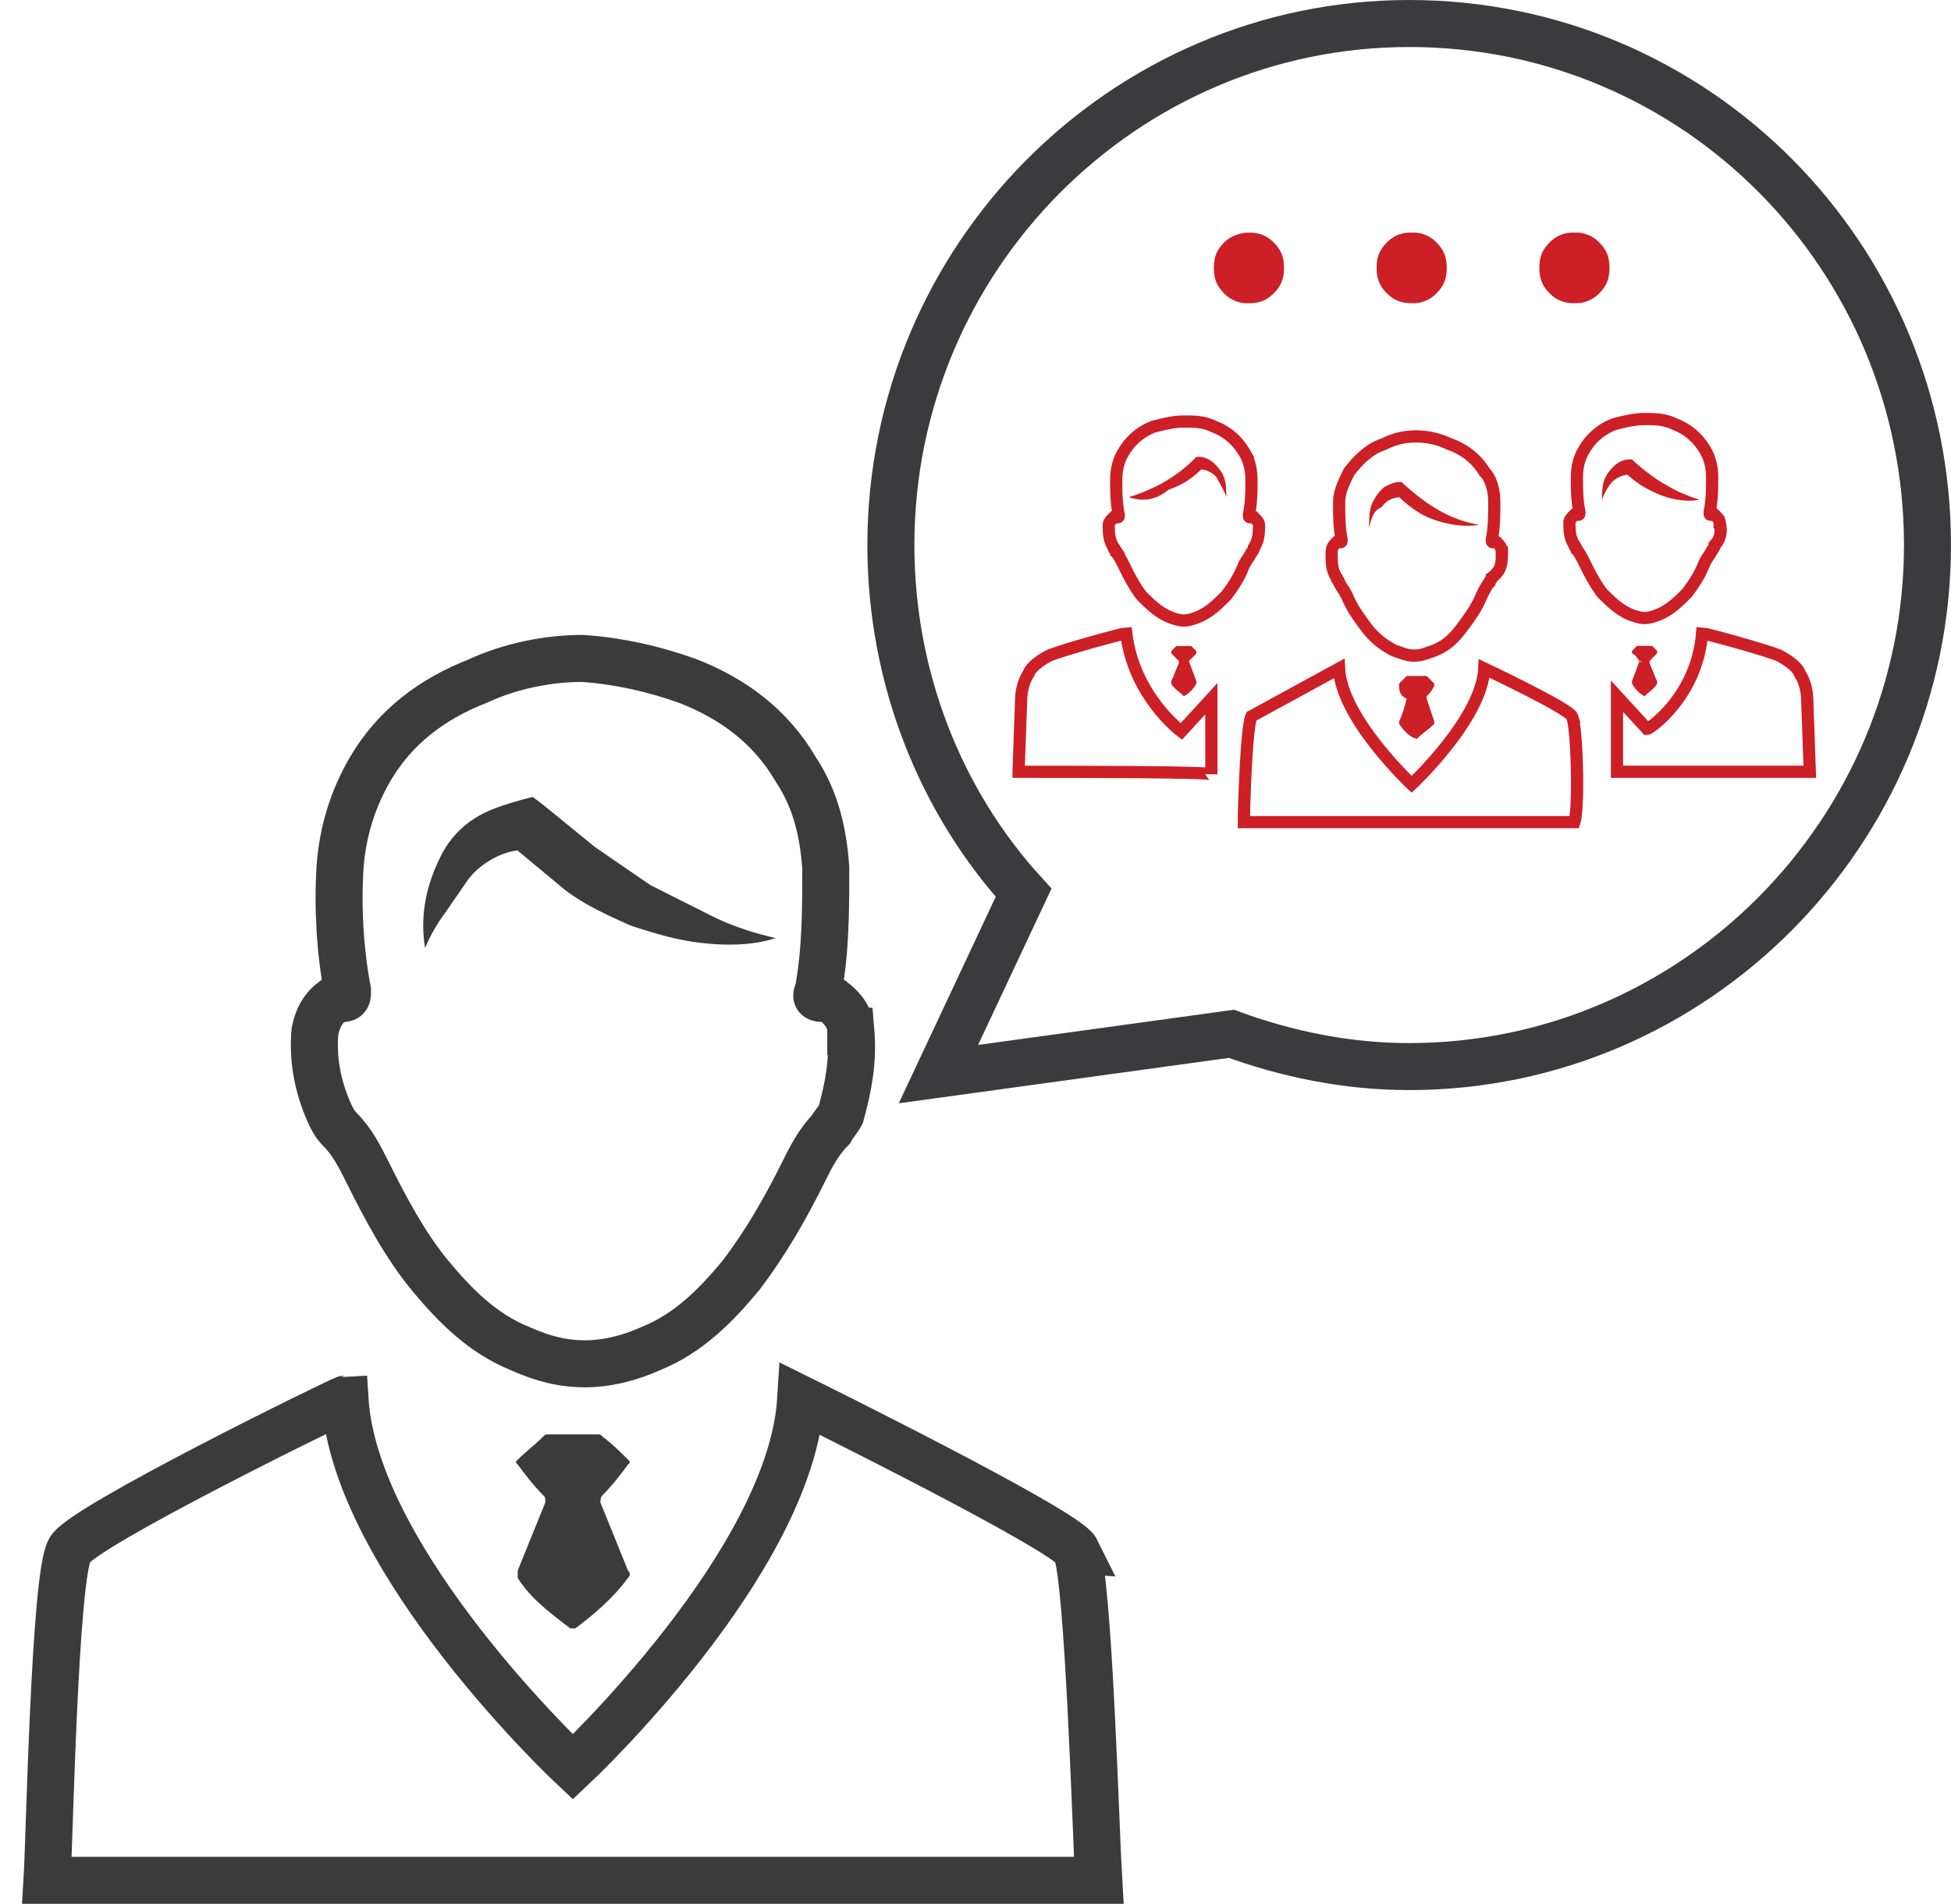 <svg xmlns="http://www.w3.org/2000/svg" xmlns:xlink="http://www.w3.org/1999/xlink" width="83" height="81" fill="none"><style><![CDATA[.B{stroke-miterlimit:10}.C{fill:#cc1f26}.D{stroke:#cc1f26}.E{stroke-width:.519}]]></style><path d="M18.085 40.34a5.86 5.86 0 0 1 0-1.929c.107-.643.32-1.286.64-1.93a4 4 0 0 1 1.385-1.608c.64-.43 1.385-.643 2.13-.858l.426-.107.426.322 2.237 1.822 2.344 1.608 2.557 1.286c.852.43 1.81.75 2.77.965-.96.322-2.13.322-3.09.214-1.065-.107-2.13-.43-3.09-.75-.96-.43-1.918-.858-2.77-1.5l-2.45-2.037.746.322c-.426 0-.852.107-1.278.322s-.852.536-1.172.965l-.96 1.394c-.32.43-.64.965-.852 1.5z" fill="#3b3b3c"/><path d="M36.194 43.877c0-.536-.32-.965-.746-1.286-.107-.107-.32-.214-.426-.107-.32 0-.32-.107-.213-.322.32-1.715.32-3.43.32-5.252-.106-1.5-.426-2.894-1.278-4.18-1.065-1.822-2.663-3-4.58-3.752-1.49-.536-2.983-.858-4.474-.965-1.49 0-3.09.322-4.474.965-1.917.75-3.515 1.93-4.58 3.752-.746 1.286-1.172 2.68-1.278 4.18-.107 1.715 0 3.537.32 5.252 0 .214 0 .322-.213.322-.107 0-.32.107-.426.107-.426.322-.64.75-.746 1.286-.107 1.18.107 2.358.64 3.537.107.214.213.43.426.643.533.536.852 1.18 1.172 1.822.746 1.5 1.598 3.11 2.663 4.395s2.237 2.465 3.835 3.108c.96.43 1.81.643 2.77.643.852 0 1.81-.214 2.77-.643 1.598-.643 2.77-1.822 3.835-3.108 1.065-1.393 1.917-2.894 2.663-4.395.32-.643.64-1.286 1.172-1.822.107-.214.32-.43.426-.643.32-1.18.533-2.25.426-3.537z" stroke="#3b3b3c" stroke-width="2" class="B"/><path d="M23.092 63.6c.107.107.107.107.107.322l-1.172 2.894v.322c.533.858 1.385 1.5 2.237 2.144h.213c.852-.643 1.598-1.286 2.237-2.144.107-.107.107-.214 0-.322l-1.172-2.894c0-.107 0-.214.107-.322.426-.43.746-.858 1.065-1.286.107-.107.107-.107 0-.214-.32-.322-.64-.643-1.065-.965-.107-.107-.107-.107-.213-.107h-2.13c-.107 0-.107 0-.213.107-.32.322-.746.643-1.065.965-.106.107-.106.107 0 .214.32.43.64.858 1.065 1.286z" fill="#3b3b3c"/><g stroke-width="2" class="B"><path d="M45.782 65.958c-.426-.858-11.718-6.43-11.718-6.43-.426 6.967-9.694 15.65-9.694 15.65s-9.268-8.683-9.694-15.65c-.106 0-11.292 5.467-11.718 6.43C2.32 67.137 2.107 78.285 2 80h44.74c-.106-1.715-.426-12.863-.96-14.042z" stroke="#3b3b3c"/><path d="M59.95 1C47.806 1 37.9 10.97 37.9 23.19c0 5.68 2.13 10.934 5.646 14.792L39.923 45.7l12.463-1.715c2.343.858 4.9 1.394 7.563 1.394 12.144 0 22.05-9.97 22.05-22.19S72.2 1 59.95 1z" stroke="#3b3a3c"/></g><g class="C"><path d="M53.132 9.897c.426 0 .746.107 1.065.43s.426.643.426 1.072-.106.75-.426 1.072-.64.43-1.065.43a1.36 1.36 0 0 1-1.065-.429c-.32-.322-.426-.643-.426-1.072s.106-.75.426-1.072.746-.43 1.065-.43z"/><use xlink:href="#B"/><use xlink:href="#B" x="6.924"/><path d="M58.245 22.438c0-.43 0-.857.213-1.18.107-.214.213-.322.426-.536.213-.107.426-.214.64-.214h.107l.106.107c.96.858 1.917 1.5 3.196 1.715-.64.107-1.278 0-1.917-.214s-1.172-.643-1.598-1.072l.213.107c-.32 0-.64.107-.852.43-.32.107-.426.43-.533.857z"/></g><path d="M63.89 23.5c0-.214-.106-.322-.213-.43 0 0-.106-.107-.106 0-.107 0-.107 0-.107-.107.107-.536.107-1.072.107-1.608 0-.43-.107-.965-.426-1.286-.32-.536-.852-.965-1.49-1.18-.426-.214-.96-.322-1.385-.322-.533 0-.96.107-1.385.322-.64.214-1.065.643-1.49 1.18-.213.43-.426.858-.426 1.286 0 .536 0 1.072.107 1.608 0 .107 0 .107-.107.107h-.107c-.106.107-.213.214-.213.43 0 .43 0 .75.213 1.072 0 .107.107.107.107.214.107.214.213.322.32.536.213.536.533.965.852 1.393s.746.75 1.172.965c.32.107.533.214.852.214s.533-.107.852-.214c.533-.214.852-.536 1.172-.965s.64-.858.852-1.393c.107-.214.213-.43.32-.536 0-.107.107-.107.107-.214.426-.322.426-.643.426-1.072z" class="B D E"/><path d="M59.843 29.727c-.106.43-.213.75-.32.965v.107c.213.322.426.536.746.643.213-.214.533-.43.746-.643v-.107l-.32-.965v-.107c.107-.107.213-.214.32-.43v-.107l-.32-.322h-.852l-.32.322v.107c0 .322.107.43.32.536z" class="C"/><path d="M66.874 30.478c-.107-.322-3.728-2.037-3.728-2.037-.106 2.144-3.09 4.93-3.09 4.93s-2.983-2.787-3.09-4.93l-3.728 2.037c-.213.43-.32 3.86-.32 4.502h14.06c.213-.643.106-4.18-.106-4.502z" class="B D E"/><path d="M68.152 21.26c0-.322 0-.75.213-1.072s.533-.643.96-.643h.106l.107.107c.852.75 1.704 1.286 2.77 1.608-.533.107-1.172 0-1.704-.214s-1.065-.536-1.49-.965l.213.107a1.15 1.15 0 0 0-.746.322c-.106.107-.32.43-.426.75z" class="C"/><path d="M73.158 22.224c0-.107-.106-.214-.213-.322h-.107c-.107 0-.107 0-.107-.107.107-.536.107-.965.107-1.5 0-.43-.107-.857-.32-1.18a2.49 2.49 0 0 0-1.278-1.072c-.426-.214-.852-.214-1.278-.214s-.852.107-1.278.214a2.49 2.49 0 0 0-1.278 1.072c-.213.322-.32.75-.32 1.18 0 .536 0 .965.107 1.5 0 .107 0 .107-.107.107h-.106c-.106.107-.213.214-.213.322 0 .322 0 .643.213.965 0 .107.106.107.106.214.107.107.213.322.32.536.213.43.426.858.746 1.286.32.322.64.643 1.065.857.213.107.533.214.746.214s.533-.107.746-.214c.426-.214.746-.536 1.065-.857.32-.43.533-.75.746-1.286.106-.214.213-.322.32-.536 0 0 .107-.107.107-.214.213-.214.32-.536.213-.965z" class="B D E"/><path d="M69.75 28.12c.106 0 .106.107 0 0l-.32.858v.107a1.29 1.29 0 0 0 .533.536c.213-.214.426-.322.533-.536v-.107c-.106-.214-.213-.536-.32-.75v-.107l.32-.322v-.107l-.213-.214h-.64l-.213.214v.107c.213.107.213.214.32.322z" class="C"/><path d="M76.993 32.836l-.107-3c0-.43-.106-.857-.32-1.18-.107-.322-.64-.643-.852-.75-.426-.214-3.196-.965-3.302-.965-.213 2.68-2.237 4.073-2.344 4.073L68.79 29.62v3.216h8.202z" class="B D E"/><path d="M48.02 21.152c1.065-.322 2.024-.858 2.77-1.608l.106-.107H51c.426 0 .746.32.96.643s.213.75.213 1.072c-.106-.322-.32-.643-.426-.858-.213-.214-.426-.322-.746-.322l.213-.107c-.426.43-.852.75-1.49.965-.533.43-1.065.536-1.704.322z" class="C"/><path d="M47.38 23.295c0 .107.106.107.106.214.107.107.213.322.32.536.213.43.426.857.746 1.286.32.322.64.643 1.065.857.213.107.533.214.746.214s.533-.107.746-.214c.426-.214.746-.536 1.065-.857.32-.43.533-.75.746-1.286.107-.214.213-.322.32-.536 0 0 .107-.107.107-.214.213-.322.213-.643.213-.965 0-.107-.106-.214-.213-.322h-.107c-.107 0-.107 0-.107-.107.107-.536.107-.965.107-1.5 0-.43-.107-.858-.32-1.18a2.49 2.49 0 0 0-1.278-1.072c-.426-.214-.852-.214-1.278-.214s-.852.107-1.278.214a2.49 2.49 0 0 0-1.278 1.072c-.213.322-.32.75-.32 1.18 0 .536 0 .965.107 1.5 0 .107 0 .107-.107.107h-.106c-.106.107-.213.214-.213.322 0 .322 0 .643.213.965z" class="B D E"/><path d="M50.575 28.12s0 .107 0 0l.32.858v.107a1.29 1.29 0 0 1-.533.536c-.213-.214-.426-.322-.533-.536v-.107c.107-.214.213-.536.32-.75v-.107l-.32-.322V27.7l.213-.214h.64l.213.214v.107l-.32.322z" class="C"/><path d="M43.332 32.836l.107-3c0-.43.107-.858.32-1.18.107-.322.64-.643.852-.75.426-.214 3.196-.965 3.302-.965.32 2.68 2.343 4.18 2.343 4.18l1.278-1.393v3.216c0-.107-5.86-.107-8.202-.107z" class="B D E"/><defs ><path id="B" d="M60.056 9.897a1.36 1.36 0 0 1 1.065.429c.32.322.426.643.426 1.072s-.106.75-.426 1.072a1.36 1.36 0 0 1-1.065.429c-.426 0-.746-.107-1.065-.43s-.426-.643-.426-1.072.107-.75.426-1.072.64-.43 1.065-.43z"/></defs></svg>